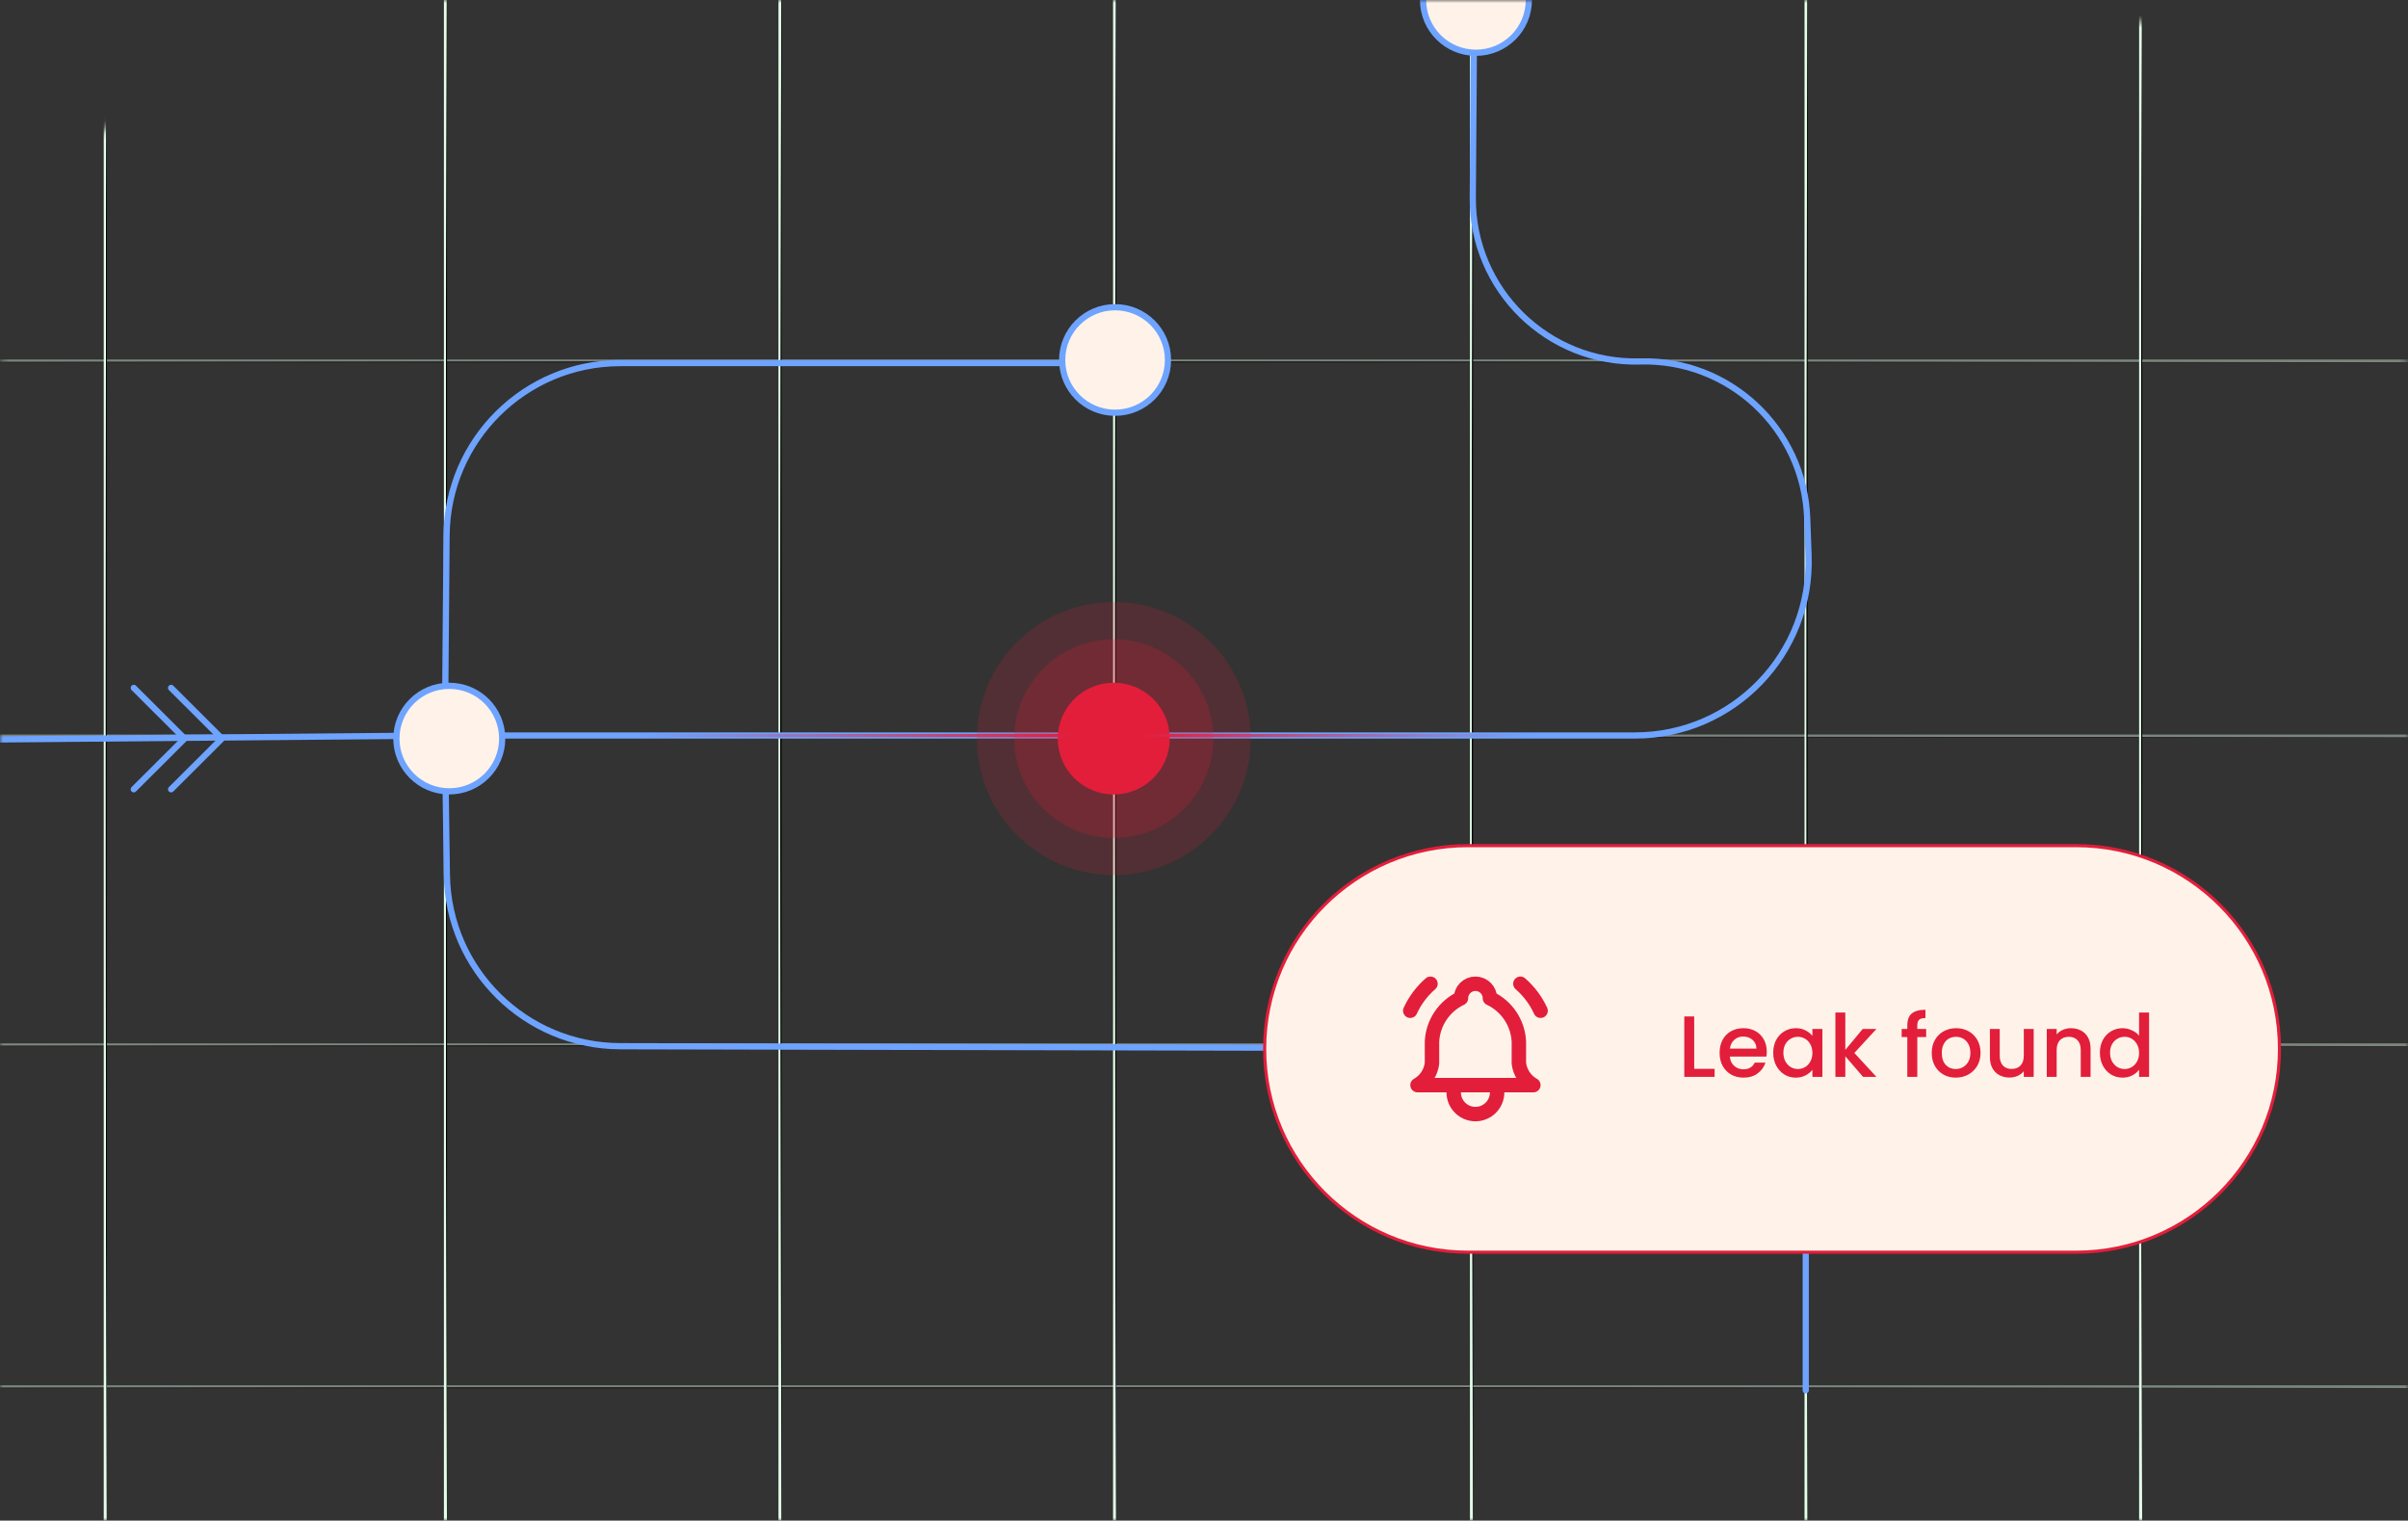 <svg width="388" height="245" viewBox="0 0 388 245" fill="none" xmlns="http://www.w3.org/2000/svg">
<rect x="0" y="0" width="388" height="245" fill="#333333" stroke="none"/>
<mask id="mask0_1070_62282" style="mask-type:alpha" maskUnits="userSpaceOnUse" x="0" y="0" width="388" height="245">
<path d="M0 64C0 28.654 28.654 0 64 0H324C359.346 0 388 28.654 388 64V245H0V64Z" fill="#D9D9D9"/>
</mask>
<g mask="url(#mask0_1070_62282)">
<g opacity="0.4">
<path d="M503.469 168.354L-191.495 168.353" stroke="url(#paint0_radial_1070_62282)" stroke-width="0.5" stroke-linecap="square"/>
<path d="M503.469 223.445L-191.495 223.445" stroke="url(#paint1_radial_1070_62282)" stroke-width="0.5" stroke-linecap="square"/>
<path d="M503.469 58.172L-191.495 58.172" stroke="url(#paint2_radial_1070_62282)" stroke-width="0.5" stroke-linecap="square"/>
<path d="M503.469 118.597L-191.495 118.597" stroke="url(#paint3_radial_1070_62282)" stroke-width="0.5" stroke-linecap="square"/>
</g>
<path d="M71.777 -60V293" stroke="url(#paint4_radial_1070_62282)" stroke-width="0.5" stroke-linecap="square"/>
<path d="M291.012 -60V293" stroke="url(#paint5_radial_1070_62282)" stroke-width="0.5" stroke-linecap="square"/>
<path d="M125.684 -60V293" stroke="url(#paint6_radial_1070_62282)" stroke-width="0.5" stroke-linecap="square"/>
<path d="M344.926 -60V293" stroke="url(#paint7_radial_1070_62282)" stroke-width="0.5" stroke-linecap="square"/>
<path d="M179.598 -60V293" stroke="url(#paint8_radial_1070_62282)" stroke-width="0.5" stroke-linecap="square"/>
<path d="M16.965 -60V293" stroke="url(#paint9_radial_1070_62282)" stroke-width="0.5" stroke-linecap="square"/>
<path d="M237.102 -60V293" stroke="url(#paint10_radial_1070_62282)" stroke-width="0.5" stroke-linecap="square"/>
<path d="M-41.398 119.5L71.686 118.5M173.95 118.5H71.686M71.686 118.5L71.955 86.266C72.084 70.894 84.582 58.5 99.954 58.5H179.464M71.686 118.5L72.004 140.96C72.221 156.243 84.653 168.528 99.938 168.563L263.022 168.936C278.461 168.971 290.958 181.497 290.958 196.936V224M237.821 -39L237.309 31.844C237.201 46.683 249.424 58.652 264.259 58.234V58.234C278.647 57.828 290.67 69.1 291.192 83.484L291.41 89.485C291.985 105.337 279.29 118.5 263.428 118.5H182.973" stroke="#6EA4FF" stroke-linecap="round"/>
<ellipse cx="179.463" cy="119" rx="22.057" ry="22" fill="#E21E3B" fill-opacity="0.18"/>
<ellipse cx="179.463" cy="119" rx="16.041" ry="16" fill="#E21E3B" fill-opacity="0.21"/>
<ellipse cx="179.461" cy="119" rx="9.023" ry="9" fill="#E21E3B"/>
<path d="M188.195 58C188.195 62.693 184.38 66.5 179.672 66.5C174.963 66.5 171.148 62.693 171.148 58C171.148 53.307 174.963 49.5 179.672 49.5C184.38 49.5 188.195 53.307 188.195 58Z" fill="#FFF3E9" stroke="#6EA4FF"/>
<path d="M183.473 118.5H260.672" stroke="url(#paint11_linear_1070_62282)" stroke-width="0.5" stroke-linecap="round"/>
<path d="M173.449 118.5H84.219" stroke="url(#paint12_linear_1070_62282)" stroke-width="0.5" stroke-linecap="round"/>
<path d="M80.918 119C80.918 123.693 77.103 127.5 72.394 127.5C67.686 127.5 63.871 123.693 63.871 119C63.871 114.307 67.686 110.5 72.394 110.5C77.103 110.5 80.918 114.307 80.918 119Z" fill="#FFF3E9" stroke="#6EA4FF"/>
<path d="M246.343 0C246.343 4.693 242.529 8.5 237.82 8.5C233.112 8.5 229.297 4.693 229.297 0C229.297 -4.693 233.112 -8.5 237.82 -8.5C242.529 -8.5 246.343 -4.693 246.343 0Z" fill="#FFF3E9" stroke="#6EA4FF"/>
<path d="M203.773 169C203.773 150.913 218.436 136.25 236.523 136.25H334.544C352.632 136.25 367.294 150.913 367.294 169C367.294 187.087 352.632 201.75 334.544 201.75H236.523C218.436 201.75 203.773 187.087 203.773 169Z" fill="#FFF3E9"/>
<path d="M203.773 169C203.773 150.913 218.436 136.25 236.523 136.25H334.544C352.632 136.25 367.294 150.913 367.294 169C367.294 187.087 352.632 201.75 334.544 201.75H236.523C218.436 201.75 203.773 187.087 203.773 169Z" stroke="#E21E3B" stroke-width="0.5"/>
<g clip-path="url(#clip0_1070_62282)">
<path d="M235.402 160.833C235.402 160.214 235.648 159.621 236.086 159.183C236.523 158.746 237.117 158.5 237.736 158.5C238.355 158.5 238.948 158.746 239.386 159.183C239.823 159.621 240.069 160.214 240.069 160.833C241.409 161.467 242.551 162.453 243.373 163.686C244.195 164.919 244.666 166.353 244.736 167.833V171.333C244.823 172.059 245.08 172.753 245.486 173.361C245.891 173.969 246.433 174.473 247.069 174.833H228.402C229.038 174.473 229.58 173.969 229.986 173.361C230.391 172.753 230.648 172.059 230.736 171.333V167.833C230.805 166.353 231.276 164.919 232.098 163.686C232.92 162.453 234.063 161.467 235.402 160.833" stroke="#E21E3B" stroke-width="2.325" stroke-linecap="round" stroke-linejoin="round"/>
<path d="M234.234 174.834V176C234.234 176.929 234.603 177.819 235.26 178.475C235.916 179.132 236.806 179.5 237.734 179.5C238.663 179.5 239.553 179.132 240.209 178.475C240.866 177.819 241.234 176.929 241.234 176V174.834" stroke="#E21E3B" stroke-width="2.325" stroke-linecap="round" stroke-linejoin="round"/>
<path d="M248.236 162.848C247.471 161.184 246.36 159.701 244.977 158.5" stroke="#E21E3B" stroke-width="2.325" stroke-linecap="round" stroke-linejoin="round"/>
<path d="M227.234 162.848C227.999 161.184 229.109 159.702 230.492 158.5" stroke="#E21E3B" stroke-width="2.325" stroke-linecap="round" stroke-linejoin="round"/>
</g>
<path d="M272.985 172.212H276.275V173.5H271.389V163.77H272.985V172.212ZM284.68 169.454C284.68 169.743 284.661 170.005 284.624 170.238H278.73C278.776 170.854 279.005 171.349 279.416 171.722C279.826 172.095 280.33 172.282 280.928 172.282C281.786 172.282 282.393 171.923 282.748 171.204H284.47C284.236 171.913 283.812 172.497 283.196 172.954C282.589 173.402 281.833 173.626 280.928 173.626C280.19 173.626 279.528 173.463 278.94 173.136C278.361 172.8 277.904 172.333 277.568 171.736C277.241 171.129 277.078 170.429 277.078 169.636C277.078 168.843 277.236 168.147 277.554 167.55C277.88 166.943 278.333 166.477 278.912 166.15C279.5 165.823 280.172 165.66 280.928 165.66C281.656 165.66 282.304 165.819 282.874 166.136C283.443 166.453 283.886 166.901 284.204 167.48C284.521 168.049 284.68 168.707 284.68 169.454ZM283.014 168.95C283.004 168.362 282.794 167.891 282.384 167.536C281.973 167.181 281.464 167.004 280.858 167.004C280.307 167.004 279.836 167.181 279.444 167.536C279.052 167.881 278.818 168.353 278.744 168.95H283.014ZM285.718 169.608C285.718 168.833 285.877 168.147 286.194 167.55C286.521 166.953 286.96 166.491 287.51 166.164C288.07 165.828 288.686 165.66 289.358 165.66C289.965 165.66 290.492 165.781 290.94 166.024C291.398 166.257 291.762 166.551 292.032 166.906V165.786H293.642V173.5H292.032V172.352C291.762 172.716 291.393 173.019 290.926 173.262C290.46 173.505 289.928 173.626 289.33 173.626C288.668 173.626 288.061 173.458 287.51 173.122C286.96 172.777 286.521 172.301 286.194 171.694C285.877 171.078 285.718 170.383 285.718 169.608ZM292.032 169.636C292.032 169.104 291.92 168.642 291.696 168.25C291.482 167.858 291.197 167.559 290.842 167.354C290.488 167.149 290.105 167.046 289.694 167.046C289.284 167.046 288.901 167.149 288.546 167.354C288.192 167.55 287.902 167.844 287.678 168.236C287.464 168.619 287.356 169.076 287.356 169.608C287.356 170.14 287.464 170.607 287.678 171.008C287.902 171.409 288.192 171.717 288.546 171.932C288.91 172.137 289.293 172.24 289.694 172.24C290.105 172.24 290.488 172.137 290.842 171.932C291.197 171.727 291.482 171.428 291.696 171.036C291.92 170.635 292.032 170.168 292.032 169.636ZM298.79 169.65L302.346 173.5H300.19L297.334 170.182V173.5H295.738V163.14H297.334V169.16L300.134 165.786H302.346L298.79 169.65ZM310.361 167.088H308.933V173.5H307.323V167.088H306.413V165.786H307.323V165.24C307.323 164.353 307.556 163.709 308.023 163.308C308.499 162.897 309.241 162.692 310.249 162.692V164.022C309.764 164.022 309.423 164.115 309.227 164.302C309.031 164.479 308.933 164.792 308.933 165.24V165.786H310.361V167.088ZM315.122 173.626C314.394 173.626 313.736 173.463 313.148 173.136C312.56 172.8 312.098 172.333 311.762 171.736C311.426 171.129 311.258 170.429 311.258 169.636C311.258 168.852 311.43 168.157 311.776 167.55C312.121 166.943 312.592 166.477 313.19 166.15C313.787 165.823 314.454 165.66 315.192 165.66C315.929 165.66 316.596 165.823 317.194 166.15C317.791 166.477 318.262 166.943 318.608 167.55C318.953 168.157 319.126 168.852 319.126 169.636C319.126 170.42 318.948 171.115 318.594 171.722C318.239 172.329 317.754 172.8 317.138 173.136C316.531 173.463 315.859 173.626 315.122 173.626ZM315.122 172.24C315.532 172.24 315.915 172.142 316.27 171.946C316.634 171.75 316.928 171.456 317.152 171.064C317.376 170.672 317.488 170.196 317.488 169.636C317.488 169.076 317.38 168.605 317.166 168.222C316.951 167.83 316.666 167.536 316.312 167.34C315.957 167.144 315.574 167.046 315.164 167.046C314.753 167.046 314.37 167.144 314.016 167.34C313.67 167.536 313.395 167.83 313.19 168.222C312.984 168.605 312.882 169.076 312.882 169.636C312.882 170.467 313.092 171.111 313.512 171.568C313.941 172.016 314.478 172.24 315.122 172.24ZM327.689 165.786V173.5H326.093V172.59C325.841 172.907 325.51 173.159 325.099 173.346C324.698 173.523 324.269 173.612 323.811 173.612C323.205 173.612 322.659 173.486 322.173 173.234C321.697 172.982 321.319 172.609 321.039 172.114C320.769 171.619 320.633 171.022 320.633 170.322V165.786H322.215V170.084C322.215 170.775 322.388 171.307 322.733 171.68C323.079 172.044 323.55 172.226 324.147 172.226C324.745 172.226 325.216 172.044 325.561 171.68C325.916 171.307 326.093 170.775 326.093 170.084V165.786H327.689ZM333.687 165.66C334.294 165.66 334.835 165.786 335.311 166.038C335.796 166.29 336.174 166.663 336.445 167.158C336.716 167.653 336.851 168.25 336.851 168.95V173.5H335.269V169.188C335.269 168.497 335.096 167.97 334.751 167.606C334.406 167.233 333.934 167.046 333.337 167.046C332.74 167.046 332.264 167.233 331.909 167.606C331.564 167.97 331.391 168.497 331.391 169.188V173.5H329.795V165.786H331.391V166.668C331.652 166.351 331.984 166.103 332.385 165.926C332.796 165.749 333.23 165.66 333.687 165.66ZM338.355 169.608C338.355 168.833 338.514 168.147 338.831 167.55C339.158 166.953 339.596 166.491 340.147 166.164C340.707 165.828 341.328 165.66 342.009 165.66C342.513 165.66 343.008 165.772 343.493 165.996C343.988 166.211 344.38 166.5 344.669 166.864V163.14H346.279V173.5H344.669V172.338C344.408 172.711 344.044 173.019 343.577 173.262C343.12 173.505 342.592 173.626 341.995 173.626C341.323 173.626 340.707 173.458 340.147 173.122C339.596 172.777 339.158 172.301 338.831 171.694C338.514 171.078 338.355 170.383 338.355 169.608ZM344.669 169.636C344.669 169.104 344.557 168.642 344.333 168.25C344.118 167.858 343.834 167.559 343.479 167.354C343.124 167.149 342.742 167.046 342.331 167.046C341.92 167.046 341.538 167.149 341.183 167.354C340.828 167.55 340.539 167.844 340.315 168.236C340.1 168.619 339.993 169.076 339.993 169.608C339.993 170.14 340.1 170.607 340.315 171.008C340.539 171.409 340.828 171.717 341.183 171.932C341.547 172.137 341.93 172.24 342.331 172.24C342.742 172.24 343.124 172.137 343.479 171.932C343.834 171.727 344.118 171.428 344.333 171.036C344.557 170.635 344.669 170.168 344.669 169.636Z" fill="#E21E3B"/>
</g>
<path d="M27.57 110.833L35.758 119L27.57 127.167" stroke="#6EA4FF" stroke-linecap="round" stroke-linejoin="round"/>
<path d="M21.555 110.833L29.742 119L21.555 127.167" stroke="#6EA4FF" stroke-linecap="round" stroke-linejoin="round"/>
<defs>
<radialGradient id="paint0_radial_1070_62282" cx="0" cy="0" r="1" gradientUnits="userSpaceOnUse" gradientTransform="translate(155.987 168.854) rotate(-180) scale(347.482 0.5)">
<stop offset="0.785"/>
<stop offset="1" stop-color="#E3FFE9"/>
</radialGradient>
<radialGradient id="paint1_radial_1070_62282" cx="0" cy="0" r="1" gradientUnits="userSpaceOnUse" gradientTransform="translate(155.987 223.945) rotate(-180) scale(347.482 0.5)">
<stop offset="0.785"/>
<stop offset="1" stop-color="#E3FFE9"/>
</radialGradient>
<radialGradient id="paint2_radial_1070_62282" cx="0" cy="0" r="1" gradientUnits="userSpaceOnUse" gradientTransform="translate(155.987 58.672) rotate(-180) scale(347.482 0.5)">
<stop offset="0.785"/>
<stop offset="1" stop-color="#E3FFE9"/>
</radialGradient>
<radialGradient id="paint3_radial_1070_62282" cx="0" cy="0" r="1" gradientUnits="userSpaceOnUse" gradientTransform="translate(155.987 119.097) rotate(-180) scale(347.482 0.5)">
<stop offset="0.785"/>
<stop offset="1" stop-color="#E3FFE9"/>
</radialGradient>
<radialGradient id="paint4_radial_1070_62282" cx="0" cy="0" r="1" gradientUnits="userSpaceOnUse" gradientTransform="translate(72.277 116.5) rotate(90) scale(176.5 0.5)">
<stop offset="0.785"/>
<stop offset="1" stop-color="#E3FFE9"/>
</radialGradient>
<radialGradient id="paint5_radial_1070_62282" cx="0" cy="0" r="1" gradientUnits="userSpaceOnUse" gradientTransform="translate(291.512 116.5) rotate(90) scale(176.5 0.5)">
<stop offset="0.785"/>
<stop offset="1" stop-color="#E3FFE9"/>
</radialGradient>
<radialGradient id="paint6_radial_1070_62282" cx="0" cy="0" r="1" gradientUnits="userSpaceOnUse" gradientTransform="translate(126.184 116.5) rotate(90) scale(176.5 0.5)">
<stop offset="0.785"/>
<stop offset="1" stop-color="#E3FFE9"/>
</radialGradient>
<radialGradient id="paint7_radial_1070_62282" cx="0" cy="0" r="1" gradientUnits="userSpaceOnUse" gradientTransform="translate(345.426 116.5) rotate(90) scale(176.5 0.5)">
<stop offset="0.785"/>
<stop offset="1" stop-color="#E3FFE9"/>
</radialGradient>
<radialGradient id="paint8_radial_1070_62282" cx="0" cy="0" r="1" gradientUnits="userSpaceOnUse" gradientTransform="translate(180.098 116.5) rotate(90) scale(176.5 0.5)">
<stop offset="0.785"/>
<stop offset="1" stop-color="#E3FFE9"/>
</radialGradient>
<radialGradient id="paint9_radial_1070_62282" cx="0" cy="0" r="1" gradientUnits="userSpaceOnUse" gradientTransform="translate(17.465 116.5) rotate(90) scale(176.5 0.5)">
<stop offset="0.785"/>
<stop offset="1" stop-color="#E3FFE9"/>
</radialGradient>
<radialGradient id="paint10_radial_1070_62282" cx="0" cy="0" r="1" gradientUnits="userSpaceOnUse" gradientTransform="translate(237.602 116.5) rotate(90) scale(176.5 0.5)">
<stop offset="0.785"/>
<stop offset="1" stop-color="#E3FFE9"/>
</radialGradient>
<linearGradient id="paint11_linear_1070_62282" x1="183.473" y1="119.5" x2="260.672" y2="119.5" gradientUnits="userSpaceOnUse">
<stop stop-color="#E21E3B"/>
<stop offset="0.825" stop-color="#6EA4FF"/>
</linearGradient>
<linearGradient id="paint12_linear_1070_62282" x1="84.426" y1="120" x2="173.155" y2="120" gradientUnits="userSpaceOnUse">
<stop offset="0.201" stop-color="#6EA4FF"/>
<stop offset="1" stop-color="#E21E3B"/>
</linearGradient>
<clipPath id="clip0_1070_62282">
<rect width="28" height="28" fill="white" transform="translate(223.734 155)"/>
</clipPath>
</defs>
</svg>
